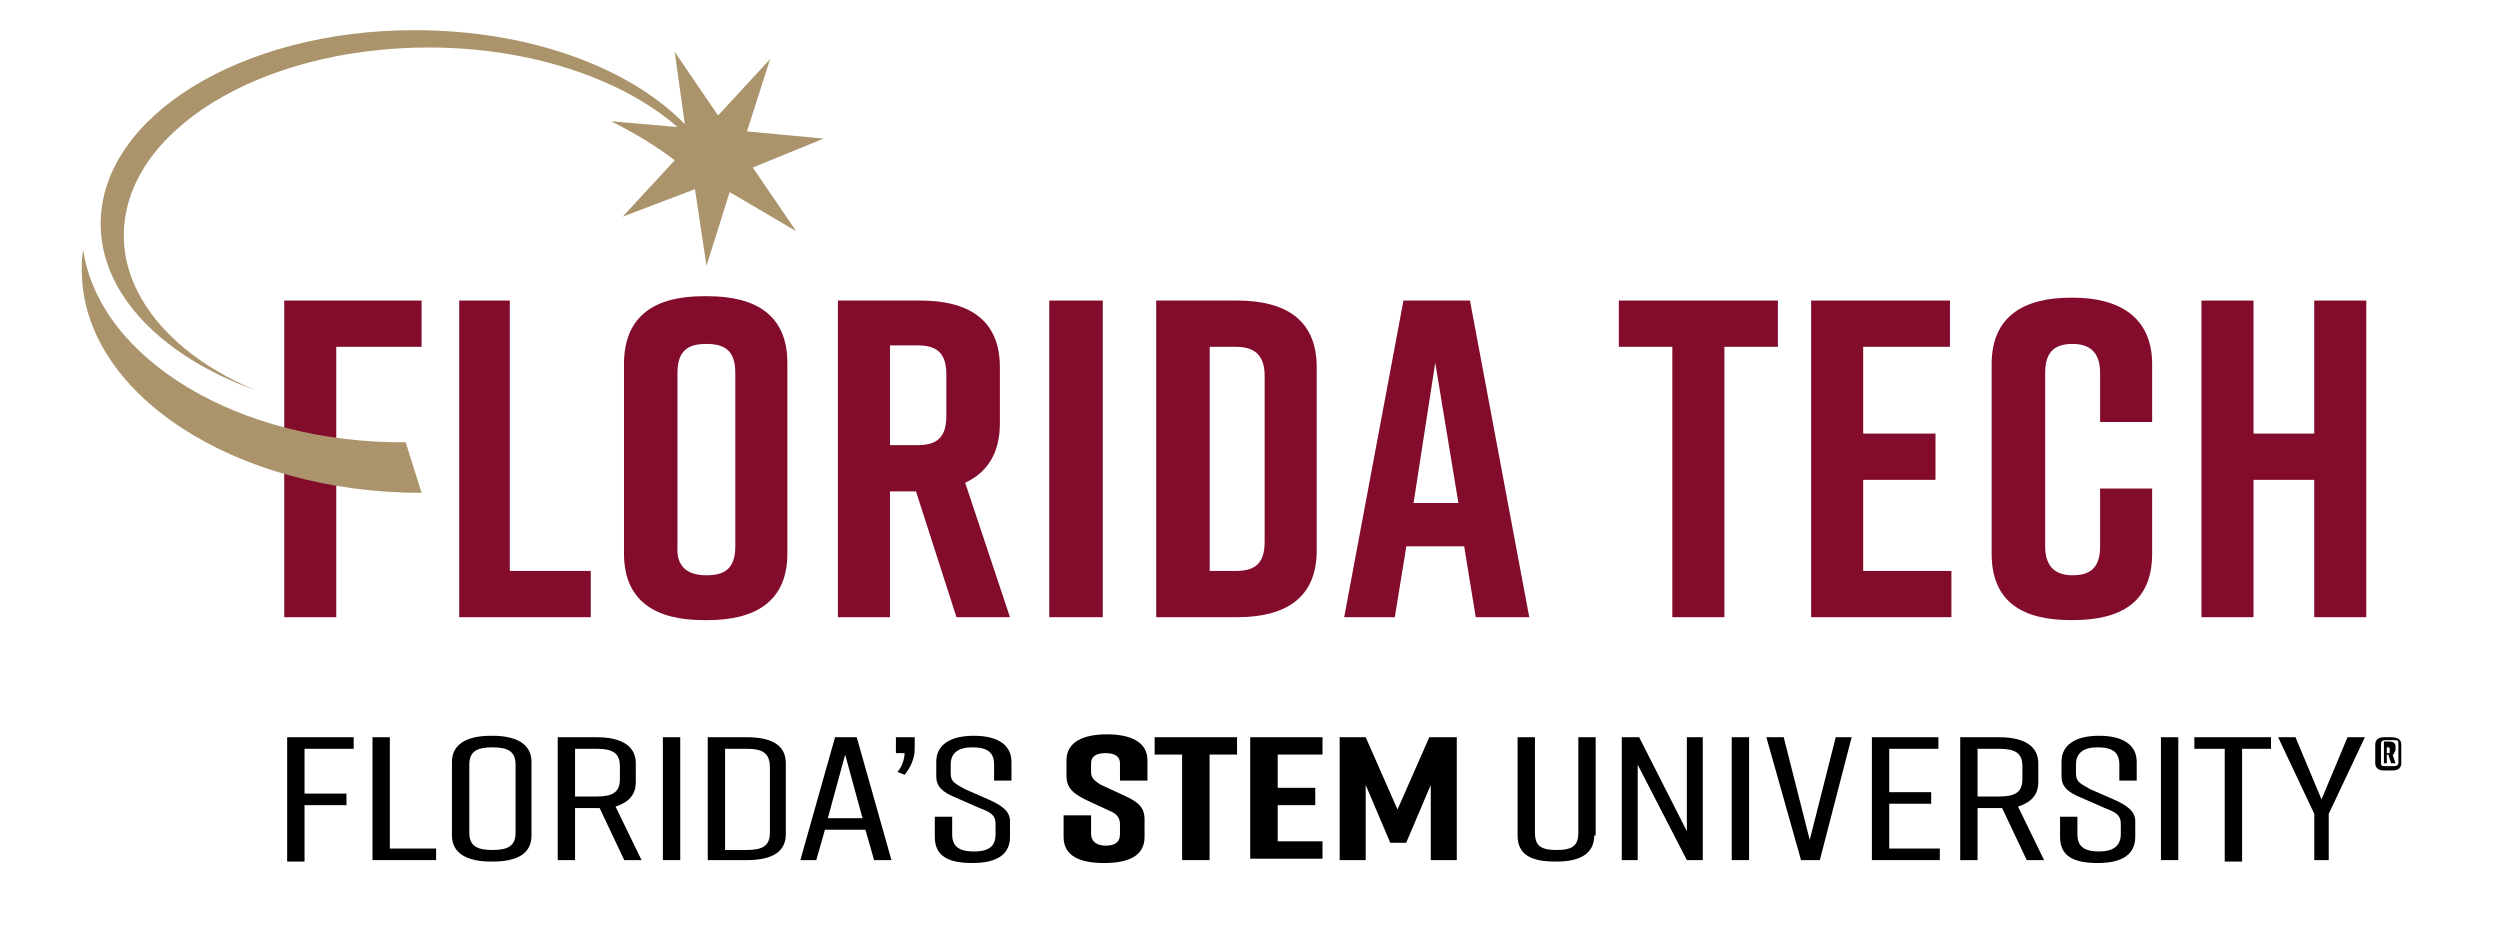 <?xml version="1.0" encoding="UTF-8"?> <svg xmlns="http://www.w3.org/2000/svg" width="91" height="34" viewBox="0 0 91 34" fill="none"><path d="M10.506 26.835H12.874V27.256H11.085V28.887H12.611V29.308H11.085V31.361H10.453V26.835H10.506Z" fill="black"></path><path d="M15.874 31.308H13.559V26.835H14.19V30.887H15.874V31.308Z" fill="black"></path><path d="M17.872 26.782H17.925C18.82 26.782 19.346 27.098 19.346 27.73V30.414C19.346 31.045 18.872 31.361 17.925 31.361H17.872C16.977 31.361 16.451 31.045 16.451 30.414V27.73C16.451 27.098 16.977 26.782 17.872 26.782ZM17.925 30.94C18.504 30.94 18.767 30.782 18.767 30.308V27.835C18.767 27.361 18.504 27.203 17.925 27.203C17.346 27.203 17.083 27.361 17.083 27.835V30.308C17.083 30.782 17.346 30.94 17.925 30.94Z" fill="black"></path><path d="M22.722 31.308L21.827 29.414H21.774H20.932V31.308H20.301V26.835H21.722C22.617 26.835 23.143 27.151 23.143 27.782V28.466C23.143 28.94 22.88 29.203 22.406 29.361L23.353 31.308H22.722ZM20.932 28.993H21.722C22.301 28.993 22.564 28.835 22.564 28.361V27.887C22.564 27.414 22.301 27.256 21.722 27.256H20.932V28.993Z" fill="black"></path><path d="M24.129 31.308V26.835H24.761V31.308H24.129Z" fill="black"></path><path d="M28.604 27.782V30.361C28.604 30.993 28.13 31.308 27.183 31.308H25.762V26.835H27.183C28.13 26.835 28.604 27.151 28.604 27.782ZM27.183 27.256H26.393V30.94H27.183C27.762 30.94 28.025 30.782 28.025 30.308V27.94C28.025 27.414 27.762 27.256 27.183 27.256Z" fill="black"></path><path d="M31.501 30.203H30.028L29.712 31.308H29.133L30.396 26.835H31.185L32.449 31.308H31.817L31.501 30.203ZM31.396 29.782L30.764 27.466L30.133 29.782H31.396Z" fill="black"></path><path d="M33.295 27.256C33.295 27.624 33.138 27.94 32.927 28.203L32.664 28.098C32.822 27.94 32.927 27.624 32.927 27.414H32.611V26.835H33.295V27.256Z" fill="black"></path><path d="M36.185 28.414V27.835C36.185 27.414 35.975 27.203 35.396 27.203C34.869 27.203 34.606 27.414 34.606 27.835V28.151C34.606 28.466 34.764 28.519 35.133 28.73L35.975 29.098C36.448 29.308 36.764 29.519 36.764 29.887V30.466C36.764 31.098 36.291 31.414 35.396 31.414C34.501 31.414 34.027 31.151 34.027 30.466V29.73H34.659V30.361C34.659 30.782 34.869 30.993 35.448 30.993C36.027 30.993 36.238 30.782 36.238 30.361V29.993C36.238 29.677 36.08 29.572 35.659 29.414L34.817 29.045C34.291 28.835 34.08 28.624 34.08 28.256V27.73C34.08 27.098 34.606 26.782 35.448 26.782C36.291 26.782 36.817 27.098 36.817 27.73V28.414H36.185Z" fill="black"></path><path d="M40.767 28.414V27.782C40.767 27.519 40.557 27.414 40.241 27.414C39.925 27.414 39.715 27.519 39.715 27.782V28.098C39.715 28.308 39.82 28.414 40.083 28.572L40.767 28.887C41.346 29.151 41.662 29.308 41.662 29.835V30.466C41.662 31.151 41.083 31.414 40.188 31.414C39.294 31.414 38.715 31.151 38.715 30.466V29.677H39.715V30.361C39.715 30.624 39.925 30.782 40.241 30.782C40.557 30.782 40.767 30.677 40.767 30.361V29.993C40.767 29.782 40.662 29.624 40.399 29.519L39.715 29.203C39.136 28.94 38.82 28.73 38.82 28.256V27.677C38.82 26.993 39.452 26.73 40.294 26.73C41.136 26.73 41.767 26.993 41.767 27.677V28.414H40.767Z" fill="black"></path><path d="M45.029 27.466H44.029V31.308H43.029V27.466H42.029V26.835H45.029V27.466Z" fill="black"></path><path d="M45.508 31.308V26.835H48.139V27.466H46.508V28.677H47.876V29.308H46.508V30.624H48.139V31.256H45.508V31.308Z" fill="black"></path><path d="M51.185 30.677H50.606L49.711 28.572V31.308H48.764V26.835H49.711L50.869 29.466L52.027 26.835H53.027V31.308H52.08V28.572L51.185 30.677Z" fill="black"></path><path d="M58.03 30.414C58.03 31.045 57.556 31.361 56.661 31.361H56.609C55.714 31.361 55.24 31.098 55.24 30.414V26.835H55.872V30.308C55.872 30.782 56.082 30.94 56.661 30.94C57.24 30.94 57.451 30.782 57.451 30.308V26.835H58.082V30.414H58.03Z" fill="black"></path><path d="M59.033 31.308V26.835H59.665L61.402 30.256V26.835H61.981V31.308H61.402L59.612 27.835V31.308H59.033Z" fill="black"></path><path d="M63.035 31.308V26.835H63.667V31.308H63.035Z" fill="black"></path><path d="M66.242 31.308H65.558L64.295 26.835H64.927L65.874 30.572L66.821 26.835H67.4L66.242 31.308Z" fill="black"></path><path d="M68.137 31.308V26.835H70.558V27.256H68.768V28.835H70.295V29.256H68.768V30.887H70.61V31.308H68.137Z" fill="black"></path><path d="M73.773 31.308L72.878 29.414H72.825H71.983V31.308H71.352V26.835H72.773C73.667 26.835 74.194 27.151 74.194 27.782V28.466C74.194 28.94 73.93 29.203 73.457 29.361L74.404 31.308H73.773ZM71.983 28.993H72.773C73.352 28.993 73.615 28.835 73.615 28.361V27.887C73.615 27.414 73.352 27.256 72.773 27.256H71.983V28.993Z" fill="black"></path><path d="M77.144 28.414V27.835C77.144 27.414 76.934 27.203 76.355 27.203C75.828 27.203 75.565 27.414 75.565 27.835V28.151C75.565 28.466 75.723 28.519 76.092 28.73L76.934 29.098C77.407 29.308 77.723 29.519 77.723 29.887V30.466C77.723 31.098 77.249 31.414 76.355 31.414C75.46 31.414 74.986 31.151 74.986 30.466V29.73H75.618V30.361C75.618 30.782 75.828 30.993 76.407 30.993C76.934 30.993 77.197 30.782 77.197 30.361V29.993C77.197 29.677 77.039 29.572 76.618 29.414L75.776 29.045C75.249 28.835 75.039 28.624 75.039 28.256V27.73C75.039 27.098 75.565 26.782 76.407 26.782C77.249 26.782 77.776 27.098 77.776 27.73V28.414H77.144Z" fill="black"></path><path d="M78.658 31.308V26.835H79.29V31.308H78.658Z" fill="black"></path><path d="M82.717 27.256H81.612V31.361H80.98V27.256H79.875V26.835H82.665V27.256H82.717Z" fill="black"></path><path d="M84.871 31.308H84.24V29.624L82.924 26.835H83.555L84.503 29.098L85.45 26.835H86.082L84.766 29.624V31.308H84.871Z" fill="black"></path><path d="M10.346 10.94H15.346V12.624H12.24V22.466H10.346V10.94Z" fill="#830B2C"></path><path d="M21.557 22.466H16.715V10.94H18.557V20.782H21.504V22.466H21.557Z" fill="#830B2C"></path><path d="M25.608 10.782H25.765C27.502 10.782 28.66 11.466 28.66 13.203V20.15C28.66 21.887 27.502 22.572 25.765 22.572H25.608C23.871 22.572 22.713 21.887 22.713 20.15V13.256C22.713 11.466 23.871 10.782 25.608 10.782ZM25.713 20.94C26.345 20.94 26.765 20.729 26.765 19.887V13.572C26.765 12.729 26.345 12.519 25.713 12.519C25.081 12.519 24.66 12.729 24.66 13.572V19.887C24.608 20.677 25.081 20.94 25.713 20.94Z" fill="#830B2C"></path><path d="M34.816 22.466L33.342 17.887H32.395V22.466H30.5V10.94H33.5C35.237 10.94 36.395 11.624 36.395 13.361V15.414C36.395 16.519 35.921 17.203 35.132 17.572L36.763 22.466H34.816ZM32.395 16.203H33.395C34.026 16.203 34.447 15.993 34.447 15.15V13.624C34.447 12.782 34.026 12.572 33.395 12.572H32.395V16.203Z" fill="#830B2C"></path><path d="M38.193 22.466V10.94H40.141V22.466H38.193Z" fill="#830B2C"></path><path d="M47.928 13.361V20.045C47.928 21.782 46.77 22.466 45.033 22.466H42.086V10.94H45.033C46.77 10.94 47.928 11.624 47.928 13.361ZM44.981 12.624H44.033V20.782H44.981C45.612 20.782 46.033 20.572 46.033 19.729V13.677C46.033 12.835 45.56 12.624 44.981 12.624Z" fill="#830B2C"></path><path d="M53.296 19.887H51.191L50.77 22.466H48.928L51.086 10.94H53.507L55.665 22.466H53.717L53.296 19.887ZM53.086 18.308L52.243 13.203L51.454 18.308H53.086Z" fill="#830B2C"></path><path d="M64.663 12.624H62.768V22.466H60.873V12.624H58.926V10.94H64.715V12.624H64.663Z" fill="#830B2C"></path><path d="M65.926 22.466V10.94H70.978V12.624H67.82V15.782H70.452V17.466H67.82V20.782H71.031V22.466H65.926Z" fill="#830B2C"></path><path d="M78.338 20.151C78.338 21.94 77.18 22.572 75.444 22.572H75.391C73.654 22.572 72.496 21.94 72.496 20.151V13.256C72.496 11.519 73.654 10.835 75.391 10.835H75.444C77.18 10.835 78.338 11.572 78.338 13.256V15.361H76.444V13.572C76.444 12.782 76.022 12.519 75.444 12.519C74.812 12.519 74.444 12.782 74.444 13.572V19.887C74.444 20.677 74.865 20.94 75.444 20.94C76.075 20.94 76.444 20.677 76.444 19.887V17.782H78.338V20.151Z" fill="#830B2C"></path><path d="M82.028 10.94V15.782H84.238V10.94H86.133V22.466H84.238V17.466H82.028V22.466H80.133V10.94H82.028Z" fill="#830B2C"></path><path d="M3.029 9.098C2.977 9.361 2.977 9.571 2.977 9.835C2.977 14.308 8.503 17.94 15.345 17.94L14.766 16.098C8.661 16.15 3.608 13.045 3.029 9.098Z" fill="#AB946C"></path><path d="M29.98 5.045L27.19 4.782L28.032 2.151L26.138 4.203L24.559 1.887L24.927 4.519C22.927 2.466 19.296 1.098 15.085 1.098C8.769 1.098 3.664 4.256 3.664 8.151C3.664 10.729 5.927 12.993 9.296 14.203C6.401 12.993 4.506 10.887 4.506 8.572C4.506 4.782 9.454 1.729 15.611 1.729C19.348 1.729 22.664 2.887 24.664 4.624L22.243 4.414C23.085 4.835 23.875 5.308 24.559 5.835L22.664 7.887L25.296 6.887L25.717 9.677L26.559 6.993L28.98 8.414L27.401 6.098L29.98 5.045Z" fill="#AB946C"></path><path d="M87.406 27.098V27.783C87.406 27.941 87.301 28.046 87.091 28.046H86.775C86.564 28.046 86.459 27.941 86.459 27.783V27.098C86.459 26.941 86.564 26.835 86.775 26.835H87.038C87.301 26.835 87.406 26.941 87.406 27.098ZM87.301 27.046C87.301 26.941 87.249 26.941 87.143 26.941H86.827C86.722 26.941 86.669 26.993 86.669 27.046V27.783C86.669 27.888 86.722 27.888 86.827 27.888H87.143C87.249 27.888 87.301 27.835 87.301 27.783V27.046ZM87.091 27.467L87.196 27.783H87.038L86.933 27.467H86.88V27.783H86.775V26.993H86.985C87.091 26.993 87.196 27.046 87.196 27.151V27.309C87.143 27.414 87.143 27.467 87.091 27.467ZM86.88 27.414H86.933C86.985 27.414 86.985 27.414 86.985 27.361V27.256C86.985 27.204 86.933 27.204 86.933 27.204H86.88V27.414Z" fill="black"></path></svg> 